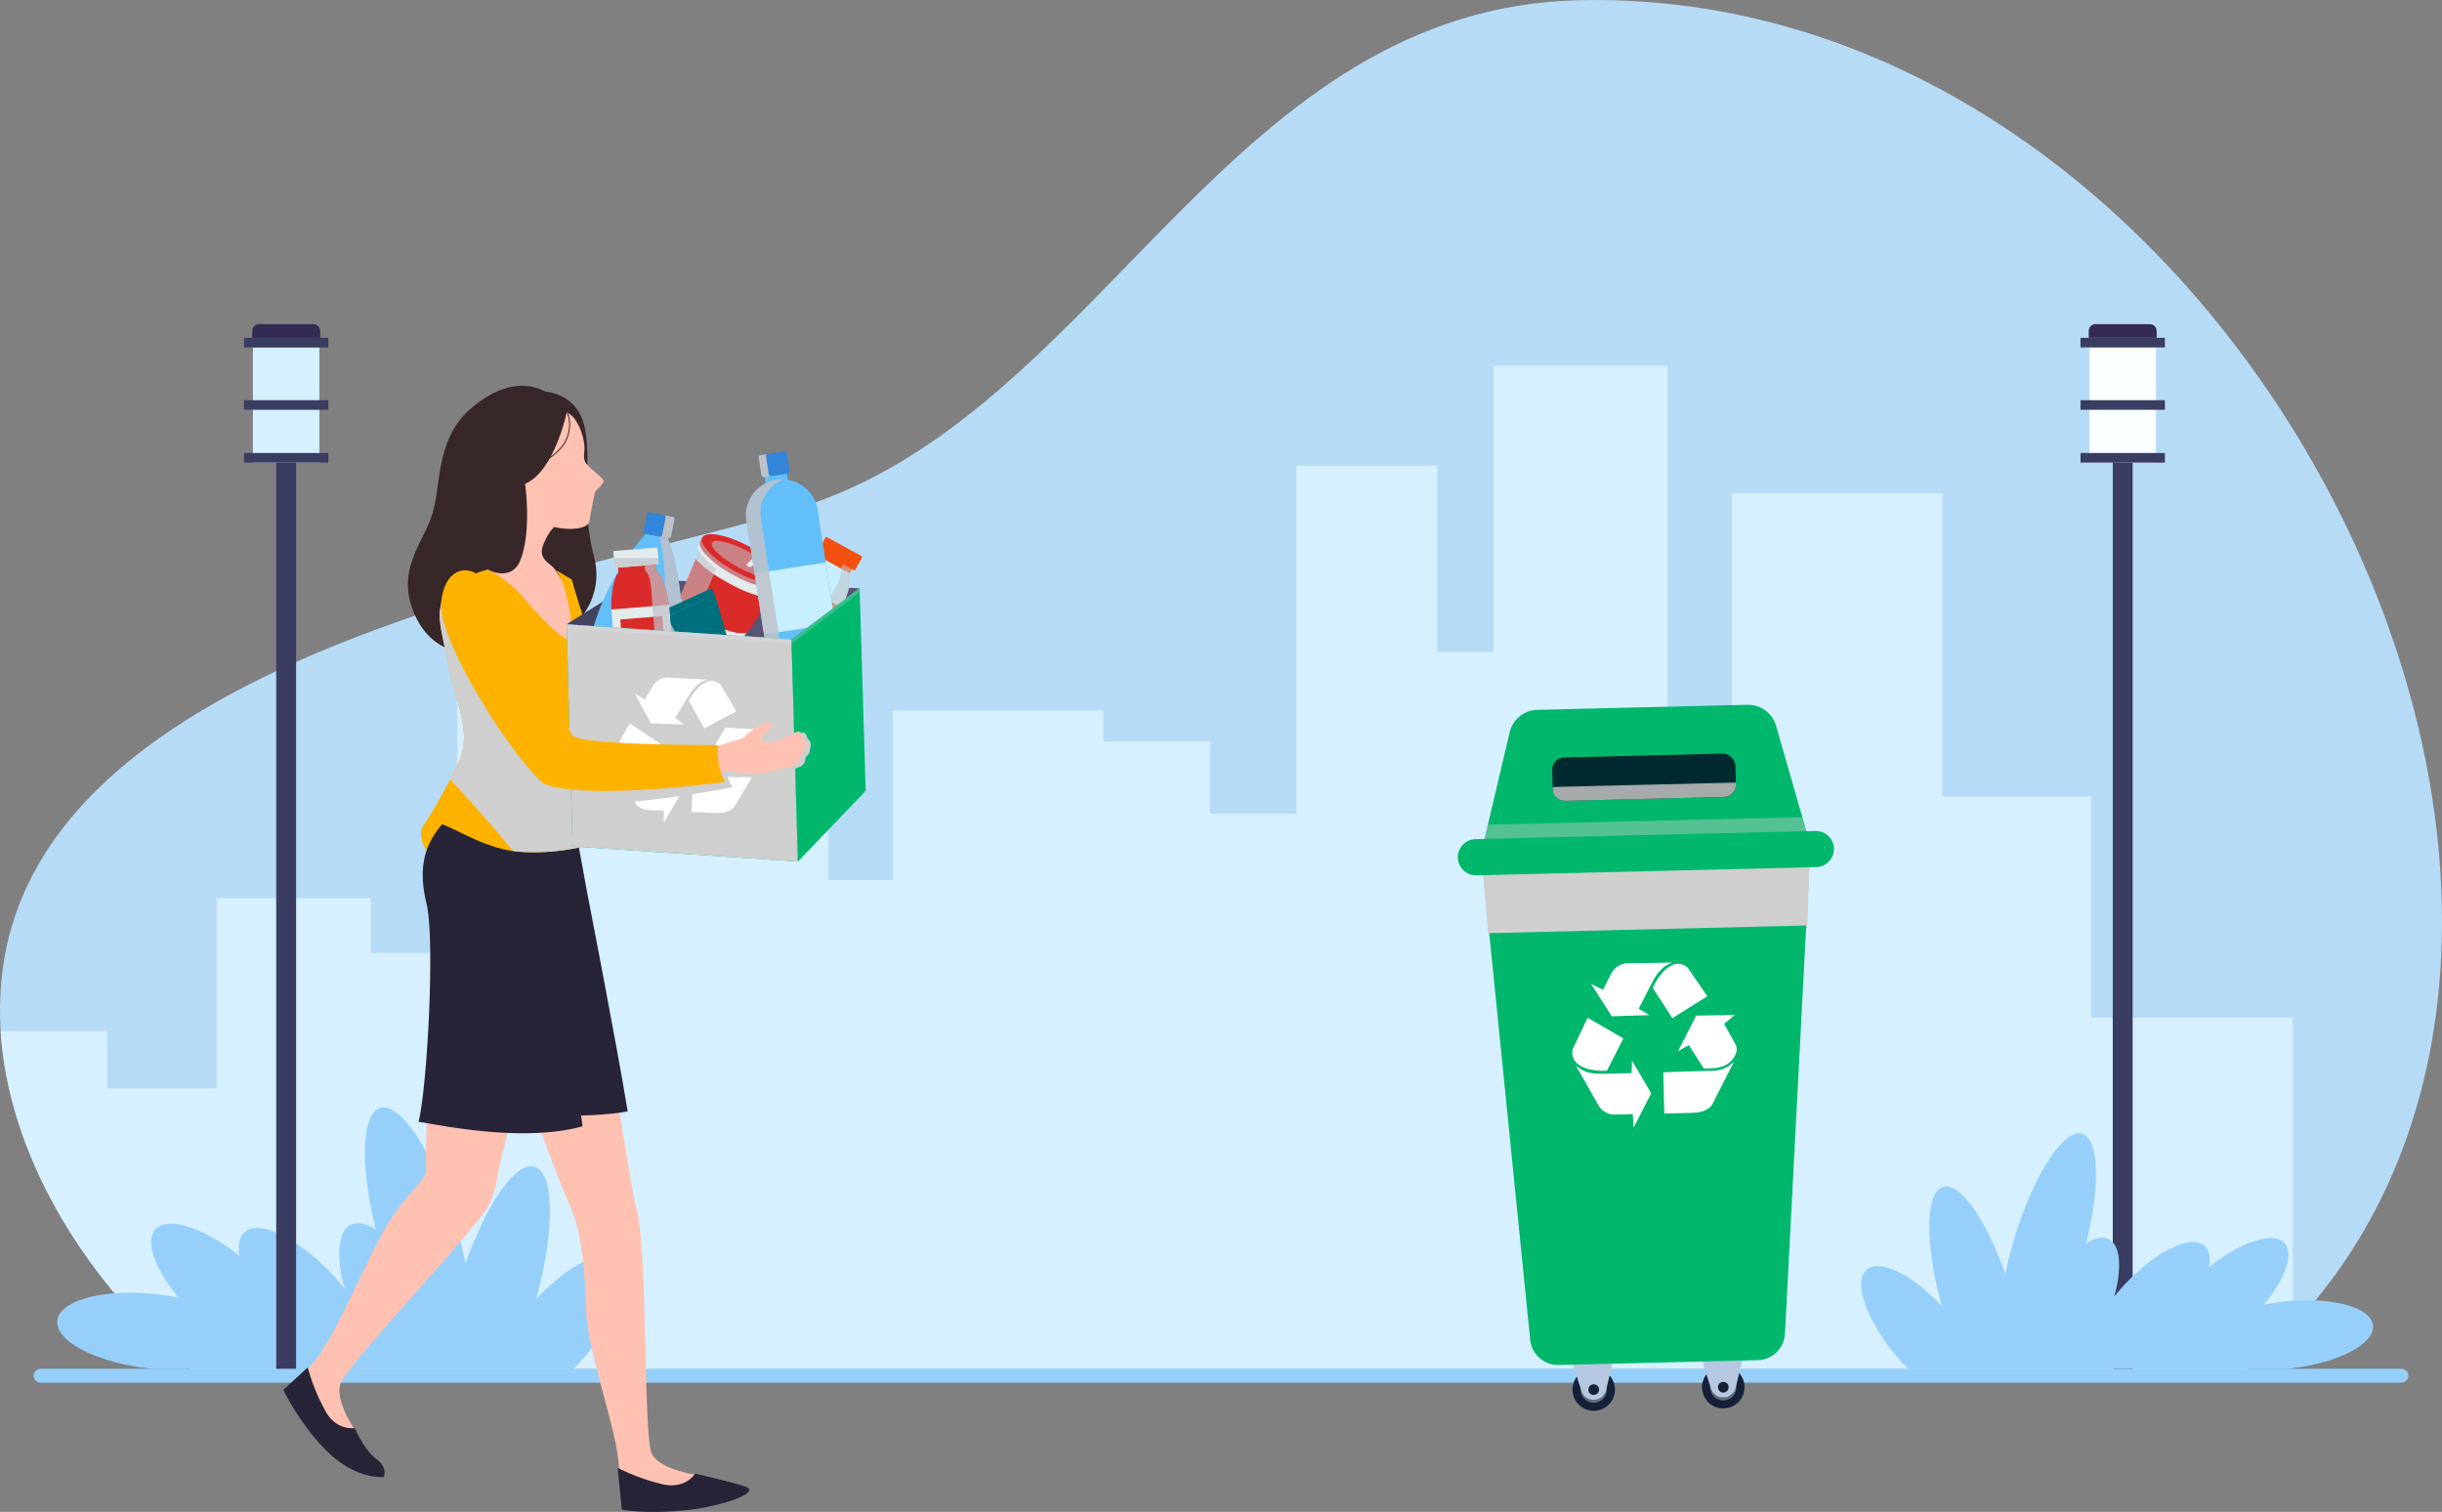 <svg xmlns="http://www.w3.org/2000/svg" xmlns:xlink="http://www.w3.org/1999/xlink" width="600" height="371.494" viewBox="0 0 600 371.494">
  <rect x="0" y="0" width="600" height="371.494" fill="#808080" stroke="none"/>
  <defs>
    <linearGradient id="linear-gradient" x1="5.82" y1="-1.054" x2="7.13" y2="-1.054" gradientUnits="objectBoundingBox">
      <stop offset="0" stop-color="#272438"/>
      <stop offset="1" stop-color="#304260"/>
    </linearGradient>
    <linearGradient id="linear-gradient-2" x1="10.256" y1="-27.121" x2="11.262" y2="-27.121" xlink:href="#linear-gradient"/>
    <linearGradient id="linear-gradient-3" x1="7.715" y1="0.5" x2="8.715" y2="0.5" xlink:href="#linear-gradient"/>
    <linearGradient id="linear-gradient-4" x1="6.391" y1="0.5" x2="7.391" y2="0.5" xlink:href="#linear-gradient"/>
    <linearGradient id="linear-gradient-5" x1="3.555" y1="0.052" x2="4.547" y2="0.052" gradientUnits="objectBoundingBox">
      <stop offset="0" stop-color="#dae1e9"/>
      <stop offset="1" stop-color="#dde5e9"/>
    </linearGradient>
    <linearGradient id="linear-gradient-6" x1="11.552" y1="0.541" x2="12.602" y2="0.541" gradientUnits="objectBoundingBox">
      <stop offset="0" stop-color="#beccd5"/>
      <stop offset="1" stop-color="#a3bbc3"/>
    </linearGradient>
    <linearGradient id="linear-gradient-7" x1="-34.721" y1="-0.59" x2="-33.721" y2="-0.59" gradientUnits="objectBoundingBox">
      <stop offset="0" stop-color="#343a44"/>
      <stop offset="0.301" stop-color="#232c3d"/>
      <stop offset="0.639" stop-color="#172339"/>
      <stop offset="1" stop-color="#142138"/>
    </linearGradient>
    <linearGradient id="linear-gradient-8" x1="-4.831" y1="1.66" x2="-3.831" y2="1.66" xlink:href="#linear-gradient-7"/>
    <linearGradient id="linear-gradient-9" x1="-8.992" y1="2.66" x2="-7.992" y2="2.66" xlink:href="#linear-gradient-7"/>
    <linearGradient id="linear-gradient-10" x1="-34.746" y1="-0.278" x2="-33.746" y2="-0.278" xlink:href="#linear-gradient-7"/>
    <linearGradient id="linear-gradient-11" x1="-4.878" y1="2.568" x2="-3.878" y2="2.568" xlink:href="#linear-gradient-7"/>
    <linearGradient id="linear-gradient-12" x1="-9.081" y1="4.349" x2="-8.081" y2="4.349" xlink:href="#linear-gradient-7"/>
  </defs>
  <g id="img-visual-02" transform="translate(-960 -798.506)">
    <g id="그룹_1091" data-name="그룹 1091" transform="translate(896.581 664.157)">
      <g id="그룹_1089" data-name="그룹 1089" transform="translate(63.419 134.35)">
        <path id="패스_2355" data-name="패스 2355" d="M615.624,470.736H110.2c-27.472-22.838-48.466-57.9-46.67-92.347,4.475-85.753,153.13-103.994,200-120.5,71.531-25.2,102.506-121.753,188.254-123.5,167.785-3.415,280.294,238.157,163.841,336.351" transform="translate(-63.419 -134.35)" fill="#b6dbf7" fill-rule="evenodd"/>
        <g id="그룹_1086" data-name="그룹 1086" transform="translate(0.167 89.873)">
          <path id="패스_2357" data-name="패스 2357" d="M577.168,350.456V296.122H540.624v-74.54H488.913V276.64h-15.86V190.245H430.306v70.3H416.517V214.809H381.853v85.547H360.665V282.568H334.459V275H282.748v41.6h-15.86v-65.28H224.14v53.118H210.35V269.877H175.687v64.638H154.5V321.073H116.578V367.8H89.688v-14.08H63.523c1.976,31.35,21.61,62.26,46.611,83.044H615.561a131.834,131.834,0,0,0,11.127-10.577V350.456Z" transform="translate(-63.523 -190.245)" fill="#d6f0ff"/>
        </g>
        <path id="패스_2358" data-name="패스 2358" d="M70.269,343.53H650.311a1.7,1.7,0,1,1,0,3.4H70.269a1.7,1.7,0,1,1,0-3.4" transform="translate(-60.291 -7.193)" fill="#96d0fa" fill-rule="evenodd"/>
        <g id="그룹_1087" data-name="그룹 1087" transform="translate(511.18 79.64)">
          <rect id="사각형_843" data-name="사각형 843" width="16.341" height="28.303" transform="translate(2.198 5.721)" fill="#faffff"/>
          <rect id="사각형_844" data-name="사각형 844" width="20.737" height="2.359" transform="translate(0 3.363)" fill="#3a3c61"/>
          <path id="패스_2359" data-name="패스 2359" d="M384.283,183.881h13.324a1.687,1.687,0,0,1,1.682,1.682v1.68H382.6v-1.68a1.686,1.686,0,0,1,1.682-1.682" transform="translate(-380.575 -183.881)" fill="#352a54" fill-rule="evenodd"/>
          <rect id="사각형_845" data-name="사각형 845" width="20.737" height="2.359" transform="translate(0 31.666)" fill="#3a3c61"/>
          <rect id="사각형_846" data-name="사각형 846" width="4.886" height="222.672" transform="translate(7.927 34.025)" fill="#3a3c61"/>
          <rect id="사각형_847" data-name="사각형 847" width="20.737" height="2.359" transform="translate(0 18.692)" fill="#3a3c61"/>
        </g>
        <path id="패스_2360" data-name="패스 2360" d="M199.022,367.81q1.1-1.121,2.185-2.344c8.636-9.774,12.821-20.71,9.35-24.425-3.314-3.547-12.408.764-20.74,9.667,4.094-14.8,4.591-28.316.844-31.818-4.235-3.955-12.308,6.348-18.174,23.088a112.254,112.254,0,0,0-3.748-13.694c-5.886-17.188-14.14-27.866-18.438-23.85-3.524,3.293-3.295,15.444.15,29.188-2.505-1.637-4.782-2.09-6.459-1.029-2.971,1.881-3.274,8.027-1.23,15.485-.843-1.042-1.74-2.081-2.688-3.1-8.864-9.567-18.791-14.246-22.173-10.448-1.087,1.219-1.365,3.164-.952,5.558-9.1-7.235-18.151-10.044-20.9-6.231-2.24,3.11.354,9.736,5.964,16.49a59.971,59.971,0,0,0-6.338-.949c-12.984-1.248-23.507,1.862-23.507,6.948s10.524,10.221,23.507,11.469H199.022Z" transform="translate(-58.1 -31.474)" fill="#96d0fa" fill-rule="evenodd"/>
        <path id="패스_2361" data-name="패스 2361" d="M359.33,365.4q-.991-1.011-1.968-2.111c-7.779-8.806-11.549-18.655-8.424-22,2.987-3.2,11.178.69,18.682,8.708-3.687-13.331-4.134-25.507-.759-28.662,3.816-3.565,11.086,5.718,16.371,20.8a100.652,100.652,0,0,1,3.377-12.336c5.3-15.482,12.738-25.1,16.609-21.484,3.176,2.967,2.967,13.911-.135,26.294,2.256-1.474,4.309-1.883,5.817-.928,2.677,1.693,2.949,7.231,1.109,13.95.759-.939,1.566-1.875,2.421-2.8,7.985-8.618,16.928-12.831,19.973-9.411.979,1.1,1.23,2.849.855,5.007,8.2-6.518,16.352-9.048,18.825-5.611,2.018,2.8-.317,8.769-5.369,14.854a53.675,53.675,0,0,1,5.708-.854c11.7-1.124,21.176,1.679,21.176,6.259s-9.48,9.207-21.176,10.331H359.33Z" transform="translate(109.474 -29.066)" fill="#96d0fa" fill-rule="evenodd"/>
        <g id="그룹_1088" data-name="그룹 1088" transform="translate(59.944 79.64)">
          <rect id="사각형_848" data-name="사각형 848" width="16.342" height="28.303" transform="translate(2.198 5.721)" fill="#d6f0ff"/>
          <rect id="사각형_849" data-name="사각형 849" width="20.737" height="2.359" transform="translate(0 3.363)" fill="#3a3c61"/>
          <path id="패스_2362" data-name="패스 2362" d="M103.642,183.881h13.325a1.687,1.687,0,0,1,1.682,1.682v1.68H101.96v-1.68a1.686,1.686,0,0,1,1.682-1.682" transform="translate(-99.936 -183.881)" fill="#352a54" fill-rule="evenodd"/>
          <rect id="사각형_850" data-name="사각형 850" width="20.737" height="2.359" transform="translate(0 31.666)" fill="#3a3c61"/>
          <rect id="사각형_851" data-name="사각형 851" width="4.886" height="222.672" transform="translate(7.925 34.025)" fill="#3a3c61"/>
          <rect id="사각형_852" data-name="사각형 852" width="20.737" height="2.359" transform="translate(0 18.692)" fill="#3a3c61"/>
        </g>
      </g>
    </g>
    <g id="그룹_1008" data-name="그룹 1008" transform="translate(43.612 -15.738)">
      <g id="img-visual" transform="translate(398.462 401.845)">
        <g id="그룹_915" data-name="그룹 915" transform="translate(587.521 507.195)">
          <g id="그룹_914" data-name="그룹 914">
            <g id="그룹_896" data-name="그룹 896" transform="translate(0 134.67)">
              <path id="패스_1925" data-name="패스 1925" d="M357.59,349.467c4.212-6.808,9.295-10.586,9.118-12.641-.333-3.843,1.48-53.228,1.052-58.17l29.749,8.214s-12.827,46.742-13.451,52.327a22.474,22.474,0,0,1-2.2,6.551c-3.6,6.189-34.694,39-36.2,43.407S349.6,401.1,349.6,401.1s-8.067-1.186-10.34-4.989-2.936-9.453-2.936-9.453C343.094,381.91,351.152,359.873,357.59,349.467Z" transform="translate(-331.601 -278.656)" fill="#fec1b2"/>
              <path id="패스_1926" data-name="패스 1926" d="M338.7,360.645a49.52,49.52,0,0,0,4.58,11.146c2.81,4.53,6.994,3.759,6.994,3.759s2.165,5.27,5.237,7.56,1.832,4.459,1.832,4.459-6.34.709-13.236-5.694-11.416-15.68-11.416-15.68Z" transform="translate(-332.689 -254.124)" fill="url(#linear-gradient)"/>
            </g>
            <g id="그룹_897" data-name="그룹 897" transform="translate(48.692 135.64)">
              <path id="패스_1927" data-name="패스 1927" d="M395.855,370.279c-.286-11.933-1.668-19.768-3.672-24.385-8.545-19.692-22.016-61.655-22.016-61.655l27.056-4.836s10,63.219,10.763,65.509c3.243,9.73,1.816,57.26,4.1,61.383s11.629,5.157,11.629,5.157-6.369,5.244-10.765,4.364-9.081-4.219-9.081-4.219C404.911,403.3,396.151,382.655,395.855,370.279Z" transform="translate(-370.167 -279.403)" fill="#fec1b2"/>
              <path id="패스_1928" data-name="패스 1928" d="M395.928,379.637a50.148,50.148,0,0,0,11.468,4.137c5.3.97,7.568-2.691,7.568-2.691s8.624,1.924,12.3,3.152c4.33,1.446-6.147,5.1-15.634,5.924s-14.684-.249-14.684-.249Z" transform="translate(-362.459 -249.411)" fill="url(#linear-gradient-2)"/>
            </g>
            <g id="그룹_898" data-name="그룹 898" transform="translate(33.83 99.472)">
              <path id="패스_1929" data-name="패스 1929" d="M359.8,259.477c-2.811,3.087-.352,10.382,10.561,11.024l12.554-18.936S367.211,251.343,359.8,259.477Z" transform="translate(-358.728 -251.564)" fill="#feb200"/>
            </g>
            <path id="패스_1930" data-name="패스 1930" d="M393.115,302.913c-.474.209,5.87,32.341,5.385,32.475-15.94,4.374-38.759-1.184-40.229-1.1,2.2-8.816,4.074-45.011,1.96-53.681-3.673-15.061,4.3-19.878,11.6-27.4s17.081-5.887,17.081-5.887l3.332,22.026a40.485,40.485,0,0,1,4.49,16.218c.088,3.1-.144,9.244-.568,15.982C395.15,302,394.136,302.463,393.115,302.913Z" transform="translate(-325.034 -153.41)" fill="url(#linear-gradient-3)"/>
            <path id="패스_1931" data-name="패스 1931" d="M388.945,176.081s8.909-.2,10.553,9.586-1.373,17.455,2.215,31.344-12.085,27.434-24.65,15.931-19.632-13.155-19.632-13.155l16.989-23.82Z" transform="translate(-325.286 -174.678)" fill="#382728"/>
            <path id="패스_1932" data-name="패스 1932" d="M387.988,211.736c-1.076-1.692-4.484-2.383-2.754-6.591l-9.395-2a34.842,34.842,0,0,1-4.411,8.592c-2.811,3.765,8.583,28.48,15.484,29.6s9.308-7.542,9.308-7.542l-4.9-17.012Z" transform="translate(-321.229 -166.581)" fill="#fec1b2"/>
            <path id="패스_1933" data-name="패스 1933" d="M388.39,204.416c-2.314,1.863-4.543,8.548-4.46,12.136l-14.775,3.04a163.737,163.737,0,0,0,4.753-16.708c1.471-7.187-.061-10.221-.061-10.221Z" transform="translate(-321.778 -169.717)" fill="#fec1b2"/>
            <path id="패스_1934" data-name="패스 1934" d="M392.9,182.109a13.915,13.915,0,0,1,2.352,6.651c.134,1.446-.511,2.891.39,4.18s3.965,3.444,4.284,4.2-1.812,2.339-2.029,2.875-1.034,4.889-1.4,7.095-5.345,2.322-8.623,1.521-8.108-3.574-9.971-4.664-4.572-7.089-4.572-7.089L370.9,185.087a9.689,9.689,0,0,1,9.311-6.5C387.575,178.542,390.966,179.638,392.9,182.109Z" transform="translate(-321.256 -173.93)" fill="#fec1b2"/>
            <path id="패스_1935" data-name="패스 1935" d="M395.377,181.151s-3.014,14.858-10.331,17.929c0,0,1.69,11.459-1.133,18.718-2.17,5.58-8.077,2.358-8.077,2.358a19.43,19.43,0,0,0-4.4,20.412s-8.723.759-13.247-8.82c-5.27-11.159,1.7-17.721,4.03-25.109s.761-18.687,9.726-26.23C386.9,167.823,395.377,181.151,395.377,181.151Z" transform="translate(-325.636 -175.001)" fill="#382728"/>
            <path id="패스_1936" data-name="패스 1936" d="M370.986,325.075c-3.686-6.947-8.961-41.283-8.555-48.1.665-11.187,6.878-17.7,15.637-20.43,6.921-2.159,17.342,2.016,17.342,2.016l3.086,16.925s7.04,36.021,9.925,53.556C407.723,329.445,383.368,332.809,370.986,325.075Z" transform="translate(-323.796 -150.787)" fill="url(#linear-gradient-4)"/>
            <path id="패스_1937" data-name="패스 1937" d="M374.85,209.757a27.209,27.209,0,0,1,8.832,6.9c4.1,4.84,9.821,10.833,11.377,10.2s-.968-14.964-3.649-17.1l4.126,2.437s3.256,11.668,5.322,15.454,5.22,9.026,4.9,13.976-3.627,11.889-3.312,16.148-.729,19.137-.729,19.137a52.355,52.355,0,0,1-19.144,2.174c-10.567-.808-19.557-9.126-23.026-7.1a146.295,146.295,0,0,0,8.359-15.235c3.155-7.024-1.1-14.91-2.682-23.426s-3.569-13.3-.573-17.561S374.85,209.757,374.85,209.757Z" transform="translate(-324.651 -164.602)" fill="#feb200"/>
            <path id="패스_1938" data-name="패스 1938" d="M400.9,276.642a52.356,52.356,0,0,1-19.144,2.174c-.485-.038-.961-.107-1.438-.173q-7.5-9.011-15.462-17.59c.791-1.516,1.559-3.069,2.233-4.568,3.155-7.024-1.1-14.91-2.682-23.426s-3.569-13.3-.573-17.561c1.633-2.32,4.51-3.891,6.794-4.845,2.787,8.255,6.063,16.313,11.033,23.4,5.7,8.13,12.119,15.279,20.122,20.856a11.554,11.554,0,0,0-.155,2.6C401.948,261.763,400.9,276.642,400.9,276.642Z" transform="translate(-323.833 -164.334)" fill="#cfcfcf" style="mix-blend-mode: multiply;isolation: isolate"/>
            <path id="패스_1939" data-name="패스 1939" d="M387.469,178.72c2.113,2.591,1.984,6.556.213,9.391a13.134,13.134,0,0,1-8.143,5.413" transform="translate(-318.671 -173.889)" fill="none" stroke="#382728" stroke-miterlimit="10" stroke-width="0.238"/>
            <g id="그룹_912" data-name="그룹 912" transform="translate(69.63 16.063)">
              <path id="패스_1940" data-name="패스 1940" d="M441.517,226.382l-55.234-3.7,17.778-11.107,54.212,2.239Z" transform="translate(-386.283 -180.122)" fill="#575472"/>
              <path id="패스_1941" data-name="패스 1941" d="M404.473,223.971l-18.19-1.293,17.778-11.107Z" transform="translate(-386.283 -180.122)" fill="#45425d"/>
              <g id="그룹_910" data-name="그룹 910" transform="translate(0.844 0)">
                <g id="그룹_901" data-name="그룹 901" transform="translate(21.492 18.748)">
                  <g id="그룹_900" data-name="그룹 900" transform="translate(0 1.658)">
                    <g id="그룹_899" data-name="그룹 899" transform="translate(0 2.876)">
                      <path id="패스_1942" data-name="패스 1942" d="M409.62,236.6c-.724-.385-1.406-.794-2.036-1.212-2.741-1.816-4.469-3.812-4.047-4.9l.776-1.792,3.783-7.865.69-1.6.44-1.017,4.02-9.293.021-.048.77-1.781.382-.885.084-.195.316-.73.025.012,1.385.741a7.516,7.516,0,0,1,1.087-.009c.183.013.37.03.561.053a18.491,18.491,0,0,1,5.333,1.608c.473.216.952.452,1.433.708s.917.508,1.347.77c.374.227.733.464,1.077.7a17.035,17.035,0,0,1,3.27,2.852c.129.149.248.3.359.443a6.98,6.98,0,0,1,.6.906l1.386.737.026.014-.369.576-.175.275-.521.808-1.077,1.676-1.962,3.053-3.314,5.41-.552.9-4.745,7.745-1.1,1.7-.816,1.273C417.265,239.414,413.49,238.658,409.62,236.6Z" transform="translate(-403.474 -205.285)" fill="#e3ebec"/>
                      <path id="패스_1943" data-name="패스 1943" d="M423.995,225.871c-1.569.527-5.25-.452-9.037-2.471a29.82,29.82,0,0,1-2.666-1.6c-2.285-1.541-3.918-3.149-4.361-4.33a1.748,1.748,0,0,1-.121-.56,1.042,1.042,0,0,1,.061-.386l3.727-8.746c.022.026.043.052.066.077.09.107.183.213.286.322a28.48,28.48,0,0,0,5.889,4.463c.7.42,1.429.834,2.19,1.241a33.029,33.029,0,0,0,9.241,3.526c.146.023.288.043.424.058l.1.012-5.184,7.971a1.06,1.06,0,0,1-.281.261A1.344,1.344,0,0,1,423.995,225.871Z" transform="translate(-402.177 -204.539)" fill="#db2a2a"/>
                    </g>
                    <path id="패스_1944" data-name="패스 1944" d="M421.1,203.963c-3.382-1.125-6.023-1.229-6.646-.062l-.457.86-.431.807a1.883,1.883,0,0,0,.221,1.76l-.009.018-.816,1.918c-.023-.025-.044-.051-.066-.077l-3.727,8.746a1.041,1.041,0,0,0-.061.386l-.335.789a1.186,1.186,0,0,0,.016.789l-.69,1.6-3.783,7.865-.776,1.792c-.422,1.086,1.306,3.082,4.047,4.9C408.862,232.815,418.9,209.317,421.1,203.963Z" transform="translate(-403.474 -203.071)" fill="#bec2c8" opacity="0.57" style="mix-blend-mode: multiply;isolation: isolate"/>
                    <path id="패스_1945" data-name="패스 1945" d="M429.846,216.92a4.519,4.519,0,0,1-.494.029,19.775,19.775,0,0,1-7.525-2.057l-.039-.018c-.686-.311-1.385-.655-2.087-1.029s-1.373-.759-2.01-1.152a.187.187,0,0,1-.039-.026,19.76,19.76,0,0,1-5.908-5.1,4.47,4.47,0,0,1-.252-.429,1.883,1.883,0,0,1-.221-1.76l.431-.807.457-.86,1.592.847c.106.005.218.012.331.021.257.021.53.052.816.1.438.07.9.165,1.393.288a28.134,28.134,0,0,1,5.112,1.886q.791.374,1.6.8c.6.317,1.176.646,1.727.981.386.231.76.466,1.117.705a26.061,26.061,0,0,1,3.141,2.394q.555.5,1,.984.294.318.533.62c.074.091.142.181.208.269l1.59.845-.016.029-.443.834-.006.012-.425.8A1.889,1.889,0,0,1,429.846,216.92Z" transform="translate(-401.182 -202.88)" fill="#e3ebec"/>
                    <path id="패스_1946" data-name="패스 1946" d="M430.279,216.1c-.16.02-.326.031-.505.038a7.531,7.531,0,0,1-.772-.022,25.185,25.185,0,0,1-8.968-3.082c-.681-.364-1.336-.738-1.957-1.121a22.083,22.083,0,0,1-5.6-4.607,7.012,7.012,0,0,1-.447-.628,4.983,4.983,0,0,1-.253-.447,1.814,1.814,0,0,1-.17-1.664l.457-.86,1.592.847c.107.005.218.012.331.021.257.021.53.052.816.1.438.07.9.165,1.393.288a28.134,28.134,0,0,1,5.112,1.886q.791.374,1.6.8c.6.317,1.176.646,1.727.981.386.231.76.466,1.117.705a26.059,26.059,0,0,1,3.141,2.394q.555.5,1,.984.294.318.533.62c.074.091.142.181.208.269l1.59.845-.016.029-.443.834-.006.012A1.831,1.831,0,0,1,430.279,216.1Z" transform="translate(-401.082 -202.88)" fill="#db2a2a"/>
                    <path id="패스_1947" data-name="패스 1947" d="M430.279,216.1c-.16.02-.326.031-.505.038a7.531,7.531,0,0,1-.772-.022,25.185,25.185,0,0,1-8.968-3.082c-.681-.364-1.336-.738-1.957-1.121a22.083,22.083,0,0,1-5.6-4.607,7.012,7.012,0,0,1-.447-.628,4.983,4.983,0,0,1-.253-.447,1.814,1.814,0,0,1-.17-1.664l.457-.86,1.592.847c.107.005.218.012.331.021.257.021.53.052.816.1.438.07.9.165,1.393.288a28.134,28.134,0,0,1,5.112,1.886q.791.374,1.6.8c.6.317,1.176.646,1.727.981.386.231.76.466,1.117.705a26.059,26.059,0,0,1,3.141,2.394q.555.5,1,.984.294.318.533.62c.074.091.142.181.208.269l1.59.845-.016.029-.443.834-.006.012A1.831,1.831,0,0,1,430.279,216.1Z" transform="translate(-401.082 -202.88)" fill="#bec2c8" opacity="0.57" style="mix-blend-mode: multiply;isolation: isolate"/>
                    <path id="패스_1948" data-name="패스 1948" d="M430.222,215.465a.154.154,0,0,1-.035,0c-.062,0-.126,0-.192.005a10.05,10.05,0,0,1-1.914-.2,28.448,28.448,0,0,1-7.693-2.906c-.643-.343-1.264-.7-1.854-1.059a19.5,19.5,0,0,1-6.187-5.35.06.06,0,0,1-.017-.027,2.108,2.108,0,0,1-.374-2.031c.806-1.508,4.985-.9,9.778,1.308.642.295,1.294.617,1.951.968.779.414,1.525.846,2.225,1.286q.591.37,1.138.748c3.627,2.485,5.776,5.093,5.067,6.43v0a.111.111,0,0,1-.017.026A2.132,2.132,0,0,1,430.222,215.465Z" transform="translate(-400.977 -203.071)" fill="#db2a2a"/>
                    <path id="패스_1949" data-name="패스 1949" d="M429.158,212.991c-.589,1.106-4.508.168-8.754-2.094s-7.209-4.993-6.619-6.1,4.508-.169,8.754,2.093S429.748,211.884,429.158,212.991Z" transform="translate(-400.412 -202.693)" fill="#bec2c8" opacity="0.57" style="mix-blend-mode: multiply;isolation: isolate"/>
                  </g>
                  <path id="패스_1950" data-name="패스 1950" d="M421.458,211.435s-.13.242-.7-.064-.444-.547-.444-.547l9.162-8.97,1.065,1.077Z" transform="translate(-398.44 -201.777)" fill="#e3ebec"/>
                  <path id="패스_1951" data-name="패스 1951" d="M428.456,202.923c-.138.138-.487.008-.781-.288s-.422-.647-.285-.785.489-.007.782.29S428.594,202.786,428.456,202.923Z" transform="translate(-396.335 -201.795)" fill="#e3ebec"/>
                  <path id="패스_1952" data-name="패스 1952" d="M428.456,202.923c-.138.138-.487.008-.781-.288s-.422-.647-.285-.785.489-.007.782.29S428.594,202.786,428.456,202.923Z" transform="translate(-396.335 -201.795)" fill="#bec2c8" opacity="0.85" style="mix-blend-mode: multiply;isolation: isolate"/>
                </g>
                <g id="그룹_902" data-name="그룹 902" transform="translate(48.353 21.001)">
                  <path id="패스_1953" data-name="패스 1953" d="M444.484,211.632l.531-.973-7.555-4.134-.531.973h0c-1.834.275-5.069,4.454-5.84,5.863l-6.808,12.444a1.574,1.574,0,0,0,.87,2.011l8.572,4.69a1.574,1.574,0,0,0,2.163-.351l6.808-12.445c.772-1.408,2.545-6.387,1.789-8.079Z" transform="translate(-424.149 -202.633)" fill="#c8efff"/>
                  <rect id="사각형_653" data-name="사각형 653" width="8.612" height="1.367" transform="translate(13.436 3.666) rotate(28.683)" fill="#f3510f"/>
                  <rect id="사각형_654" data-name="사각형 654" width="10.233" height="3.916" rx="0.273" transform="translate(14.518 0) rotate(28.683)" fill="#f3510f"/>
                  <rect id="사각형_655" data-name="사각형 655" width="13.38" height="12.037" transform="translate(6.706 11.035) rotate(28.683)" fill="#f3510f"/>
                  <rect id="사각형_656" data-name="사각형 656" width="9.717" height="8.005" transform="translate(7.179 14.111) rotate(28.683)" fill="#f3510f"/>
                  <path id="패스_1954" data-name="패스 1954" d="M443.034,210.952l.531-.973-2.159-1.182-.533.973c.757,1.693-2.137,6.058-2.908,7.467l-6.808,12.445a1.574,1.574,0,0,1-2.163.351l3.279,1.794a1.574,1.574,0,0,0,2.163-.351l6.808-12.445C442.017,217.623,443.79,212.644,443.034,210.952Z" transform="translate(-422.699 -201.953)" fill="#bec2c8" opacity="0.57" style="mix-blend-mode: multiply;isolation: isolate"/>
                </g>
                <g id="그룹_903" data-name="그룹 903" transform="translate(0 14.925)">
                  <path id="패스_1955" data-name="패스 1955" d="M410.965,204.092h0l-2.327-.461-2.153-.429-.969-.192h0a61.285,61.285,0,0,0-14.343,28.819L387,252.819a3.613,3.613,0,0,0,2.84,4.25l14.94,2.969a3.617,3.617,0,0,0,4.251-2.841l4.17-20.99A61.3,61.3,0,0,0,410.965,204.092Z" transform="translate(-386.932 -197.609)" fill="#62bff9"/>
                  <rect id="사각형_657" data-name="사각형 657" width="18.974" height="22.461" transform="translate(0.486 53.113) rotate(-78.763)" fill="#abccda"/>
                  <path id="패스_1956" data-name="패스 1956" d="M407.8,203.938h0l-2.081-.413c2.354,9.716,1.2,19.692-.777,29.668l-4.473,22.51c-.417,2.1-.985,3.757-2.943,3.368l4.091.813a3.617,3.617,0,0,0,4.251-2.841l4.171-20.99A61.3,61.3,0,0,0,407.8,203.938Z" transform="translate(-383.763 -197.454)" fill="#bec2c8" opacity="0.85" style="mix-blend-mode: multiply;isolation: isolate"/>
                  <rect id="사각형_658" data-name="사각형 658" width="6.855" height="5.361" rx="0.393" transform="matrix(0.981, 0.195, -0.195, 0.981, 19.027, 0)" fill="#3385da"/>
                  <path id="패스_1957" data-name="패스 1957" d="M407.107,199.9l-2.167-.43a.511.511,0,0,1,.4.6l-.846,4.256a.511.511,0,0,1-.6.4l2.166.43a.511.511,0,0,0,.6-.4l.846-4.256A.51.51,0,0,0,407.107,199.9Z" transform="translate(-381.856 -198.667)" fill="#bec2c8" style="mix-blend-mode: multiply;isolation: isolate"/>
                </g>
                <g id="그룹_905" data-name="그룹 905" transform="translate(43.218)">
                  <g id="그룹_904" data-name="그룹 904">
                    <rect id="사각형_659" data-name="사각형 659" width="5.501" height="4.435" transform="translate(10.471 8.245) rotate(171.199)" fill="#62bff9"/>
                    <path id="패스_1958" data-name="패스 1958" d="M424,194.059l-.446-2.88,5.436-.842.4,2.585Z" transform="translate(-419.193 -186.475)" fill="#62bff9" style="mix-blend-mode: multiply;isolation: isolate"/>
                    <rect id="사각형_660" data-name="사각형 660" width="6.992" height="5.468" rx="0.401" transform="translate(10.786 5.404) rotate(171.2)" fill="#3385da"/>
                    <path id="패스_1959" data-name="패스 1959" d="M422.6,188.785a.52.52,0,0,1,.434-.594l1.794-.278a.521.521,0,0,0-.435.594l.677,4.376a.521.521,0,0,0,.6.434l-1.794.278a.52.52,0,0,1-.594-.435Z" transform="translate(-419.48 -187.201)" fill="#bec2c8" style="mix-blend-mode: multiply;isolation: isolate"/>
                    <path id="패스_1960" data-name="패스 1960" d="M420.3,202.9l6.06,39.14a1.519,1.519,0,0,0,1.733,1.267l14.5-2.245a1.519,1.519,0,0,0,1.269-1.732L437.8,200.2a8.854,8.854,0,1,0-17.5,2.709Z" transform="translate(-420.197 -185.77)" fill="#62bff9"/>
                    <rect id="사각형_661" data-name="사각형 661" width="17.621" height="15.451" transform="matrix(-0.988, 0.153, -0.153, -0.988, 21.925, 42.616)" fill="#c8efff"/>
                    <rect id="사각형_662" data-name="사각형 662" width="17.621" height="1.178" transform="translate(22.064 43.51) rotate(171.199)" fill="#62bff9" style="mix-blend-mode: multiply;isolation: isolate"/>
                  </g>
                  <path id="패스_1961" data-name="패스 1961" d="M427.7,192.8a8.949,8.949,0,0,1,1.8-.095,8.857,8.857,0,0,0-5.652,9.651l6.06,39.14a1.518,1.518,0,0,0,1.733,1.267l10.958-1.7h0l-14.5,2.245a1.519,1.519,0,0,1-1.733-1.267L420.3,202.9A8.853,8.853,0,0,1,427.7,192.8Z" transform="translate(-420.197 -185.77)" fill="#bec2c8" opacity="0.85" style="mix-blend-mode: multiply;isolation: isolate"/>
                </g>
                <g id="그룹_908" data-name="그룹 908" transform="translate(20.068 33.694)">
                  <g id="그룹_907" data-name="그룹 907" transform="translate(0.001)">
                    <g id="그룹_906" data-name="그룹 906">
                      <path id="패스_1962" data-name="패스 1962" d="M402.874,221.272l5.84,8.973,5.2,9.111,4.162,7.311,8.877-4.054-2.8-7.933-3.481-9.9-2.957-10.289Z" transform="translate(-402.23 -212.941)" fill="#006f7d"/>
                      <path id="패스_1963" data-name="패스 1963" d="M407.142,218.74l9.3-4.245,2.957,10.29,3.481,9.9,2.8,7.933-6.394,2.92Z" transform="translate(-400.953 -212.941)" fill="#006f7d"/>
                      <rect id="사각형_663" data-name="사각형 663" width="9.768" height="5.523" transform="translate(15.777 33.597) rotate(-24.545)" fill="#abccda"/>
                      <path id="패스_1964" data-name="패스 1964" d="M425,239.528l.755,1.654a.382.382,0,0,1-.19.508l-8.186,3.739a.384.384,0,0,1-.509-.19l-.755-1.654Z" transform="translate(-398.268 -205.45)" fill="#006f7d"/>
                      <path id="패스_1965" data-name="패스 1965" d="M407.369,227.876l.93,1.64,2.645,4.634,1.625,2.837,10.24-4.676-1.08-3.086-1.771-5.033-.63-1.776Z" transform="translate(-400.885 -210.571)" fill="#abccda"/>
                      <path id="패스_1966" data-name="패스 1966" d="M403.022,221.63l14.841-6.778-.811-1.554L402.378,220Z" transform="translate(-402.378 -213.299)" fill="#006f7d"/>
                    </g>
                  </g>
                  <path id="패스_1967" data-name="패스 1967" d="M405.145,217.484q.419.772.847,1.537,1.208,2.155,2.488,4.269,1.51,2.494,3.082,4.95.52.82,1.047,1.636.23.361.461.72l.429.664q.663,1.027,1.329,2.053,1.2,1.851,2.4,3.7h0l.083.13-.007-.013q1.331,2.056,2.64,4.125l.32.507q.711,1.132,1.415,2.27h0l.026.044.051.082h0q.585.951,1.162,1.907.737,1.228,1.479,2.456.514.852,1.033,1.7l-3.937,1.8a.384.384,0,0,1-.509-.19l-.755-1.654h0l-2.05-4.488-4.117-7.231-1.624-2.837-2.645-4.634-.93-1.64-5.839-8.974-.644-1.629Z" transform="translate(-402.378 -212.046)" fill="#bec2c8" opacity="0.85" style="mix-blend-mode: multiply;isolation: isolate"/>
                </g>
                <g id="그룹_909" data-name="그룹 909" transform="translate(10.121 23.656)">
                  <path id="패스_1968" data-name="패스 1968" d="M405.638,210.058l-.1-1.174-9.126.742.1,1.176h0c-1.468,1.316-1.9,6.917-1.762,8.619l1.223,15.032a1.671,1.671,0,0,0,1.948,1.277l10.355-.842a1.673,1.673,0,0,0,1.716-1.576l-1.223-15.031c-.139-1.7-1.471-7.161-3.131-8.223Z" transform="translate(-394.721 -204.582)" fill="#db2a2a"/>
                  <rect id="사각형_664" data-name="사각형 664" width="9.156" height="1.453" transform="translate(1.673 4.771) rotate(-4.65)" fill="#db2a2a"/>
                  <path id="사각형_665" data-name="사각형 665" d="M.291,0h10.3a.29.29,0,0,1,.29.29V3.873a.29.29,0,0,1-.29.29H.29A.29.29,0,0,1,0,3.873V.291A.291.291,0,0,1,.291,0Z" transform="translate(0.492 0.882) rotate(-4.65)" fill="#e3ebec"/>
                  <path id="패스_1969" data-name="패스 1969" d="M406.125,207.583l.095,1.165a.378.378,0,0,1-.346.408l-10.092.82a.377.377,0,0,1-.407-.344l-.166-2.042C398.839,207.584,402.469,207.551,406.125,207.583Z" transform="translate(-394.577 -204.976)" fill="#bec2c8" opacity="0.71" style="mix-blend-mode: multiply;isolation: isolate"/>
                  <rect id="사각형_666" data-name="사각형 666" width="14.225" height="12.798" transform="translate(0 15.247) rotate(-4.65)" fill="#e3ebec"/>
                  <rect id="사각형_667" data-name="사각형 667" width="10.331" height="8.511" transform="translate(2.218 17.704) rotate(-4.65)" fill="#db2a2a"/>
                  <path id="패스_1970" data-name="패스 1970" d="M403.748,210.058l-.1-1.174-2.609.212.1,1.176c1.66,1.061,1.64,6.63,1.779,8.331l1.223,15.032a1.673,1.673,0,0,1-1.716,1.576l3.961-.322a1.673,1.673,0,0,0,1.716-1.576l-1.223-15.031C406.74,216.578,405.408,211.12,403.748,210.058Z" transform="translate(-392.831 -204.582)" fill="#bec2c8" opacity="0.71" style="mix-blend-mode: multiply;isolation: isolate"/>
                </g>
              </g>
              <path id="패스_1971" data-name="패스 1971" d="M443.1,278.4l-55.358-3.7-1.456-54.582,55.234,3.7Z" transform="translate(-386.283 -177.564)" fill="#00b76c"/>
              <path id="패스_1972" data-name="패스 1972" d="M443.1,278.4l-55.358-3.7-1.456-54.582,55.234,3.7Z" transform="translate(-386.283 -177.564)" fill="#cfcfcf" style="mix-blend-mode: multiply;isolation: isolate"/>
              <g id="그룹_911" data-name="그룹 911" transform="translate(11.649 55.629)">
                <path id="패스_1973" data-name="패스 1973" d="M406.944,230.182c-.231.039-.469.057-.7.118a4.23,4.23,0,0,0-2.659,2c-.628,1.076-1.277,2.14-1.918,3.209a.5.5,0,0,1-.044.053l-2.456-1.415c.026.058.038.095.056.127q1.937,3.523,3.872,7.044a.2.2,0,0,0,.195.119q3.021.1,6.04.207c.631.022,1.262.053,1.893.079l.014-.043-2.149-1.517.556-.929c.964-1.606,1.92-3.214,2.893-4.814a10.132,10.132,0,0,1,1.935-2.376,6.15,6.15,0,0,1,2.35-1.31.543.543,0,0,0,.065-.022c.008,0,.012-.01.048-.048-.709-.03-1.389-.056-2.07-.088q-3.276-.156-6.552-.32c-.069,0-.136-.018-.205-.027Z" transform="translate(-394.075 -230.182)" fill="#fff"/>
                <path id="패스_1974" data-name="패스 1974" d="M425.615,247.3a3.027,3.027,0,0,0-.112-.568c-.17-.435-.362-.861-.56-1.285-.539-1.159-1.085-2.315-1.628-3.471l-.062-.14,2.443-1.75-.194-.008-7.7-.392c-.156-.008-.342-.064-.462,0s-.178.248-.259.383l-4.138,6.95-.059.1,2.41-1.173c.029.044.056.084.079.127q1.392,2.5,2.779,5.01a.248.248,0,0,0,.244.155c.589.008,1.178.045,1.767.035a6.976,6.976,0,0,0,2.618-.422,4.7,4.7,0,0,0,2.663-2.6,4.853,4.853,0,0,0,.159-.586Z" transform="translate(-389.973 -227.348)" fill="#fff"/>
                <path id="패스_1975" data-name="패스 1975" d="M395.249,246.431c.029.2.044.394.085.587a3.2,3.2,0,0,0,1.212,1.861A6.938,6.938,0,0,0,399.1,250.1a12.705,12.705,0,0,0,3.273.42.212.212,0,0,0,.214-.11q1.939-3.268,3.887-6.532c.014-.022.023-.048.042-.084l-7.415-4.967-.174.309q-1.705,3.034-3.413,6.066a1.963,1.963,0,0,0-.207.67c-.009.049-.025.1-.038.144C395.262,246.152,395.255,246.291,395.249,246.431Z" transform="translate(-395.249 -227.596)" fill="#fff"/>
                <path id="패스_1976" data-name="패스 1976" d="M407.914,246.442c-.069.72-.134,1.408-.2,2.1-.016.166-.036.333-.048.5-.007.071-.038.1-.106.092-.042,0-.083,0-.125-.005q-2.929-.123-5.858-.248a13.293,13.293,0,0,1-2.522-.31,6.455,6.455,0,0,1-3.223-1.763.16.16,0,0,0-.081-.051q.281.585.563,1.172,1.847,3.839,3.7,7.676a4.01,4.01,0,0,0,2.905,2.2,4.685,4.685,0,0,0,.8.069q1.727.078,3.451.144c.126.005.168.042.165.169-.013.7-.02,1.4-.027,2.1,0,.2,0,.407.006.644.151-.247.286-.47.421-.694q1.912-3.171,3.822-6.347a.193.193,0,0,0,.014-.157q-1.8-3.613-3.611-7.224C407.952,246.5,407.942,246.486,407.914,246.442Z" transform="translate(-395.098 -225.317)" fill="#fff"/>
                <path id="패스_1977" data-name="패스 1977" d="M425.726,247.76c-.352.255-.7.535-1.073.773a5.865,5.865,0,0,1-2.355.822,9.657,9.657,0,0,1-1.818.03c-1.1-.055-2.19-.086-3.284-.126l-3.939-.139-2.853-.1-.12-.005c-.125,2.975-.251,5.941-.377,8.923.064.005.126.014.188.017,1.656.07,3.312.143,4.968.209.565.022,1.132.049,1.7.03a5.575,5.575,0,0,0,2.779-.721,2.738,2.738,0,0,0,.958-.947q2.584-4.35,5.184-8.69C425.7,247.807,425.717,247.776,425.726,247.76Z" transform="translate(-390.863 -224.922)" fill="#fff"/>
                <path id="패스_1978" data-name="패스 1978" d="M413.179,242.5l7.863-4.22c-.187-.318-.369-.63-.552-.939q-1.594-2.7-3.19-5.4a1.981,1.981,0,0,0-.643-.6,2.933,2.933,0,0,0-2.952-.212,6.589,6.589,0,0,0-2.05,1.437,12.6,12.6,0,0,0-2.224,3.009.2.2,0,0,0,0,.217q1.853,3.321,3.7,6.644C413.148,242.456,413.16,242.475,413.179,242.5Z" transform="translate(-391.015 -229.988)" fill="#fff"/>
              </g>
              <path id="패스_1979" data-name="패스 1979" d="M430.376,280.446l16.657-17.362-1.481-49.79L428.8,225.866Z" transform="translate(-373.562 -179.607)" fill="#00b76c"/>
              <path id="패스_1980" data-name="패스 1980" d="M441.579,224.814l-55.234-3.7-.062-.99,55.234,3.7Z" transform="translate(-386.283 -177.564)" opacity="0.29" fill="url(#linear-gradient-5)"/>
              <path id="패스_1981" data-name="패스 1981" d="M445.51,213.262,428.8,225.876l.064,1.073,16.916-12.824Z" transform="translate(-373.562 -179.616)" opacity="0.29" fill="url(#linear-gradient-6)" style="mix-blend-mode: multiply;isolation: isolate"/>
            </g>
            <path id="패스_1982" data-name="패스 1982" d="M388.11,244.742c.3.4.478.628.478.628,3.5,2.085,35.661.116,35.661.116,0,.034,0,.066,0,.1a16.464,16.464,0,0,0,3.264-1.193c.726-.377,2.4-.512,3.116-1.338a16.858,16.858,0,0,1,3.49-2.9c1.017-.5,2.366-1.272,2.918-.781s.234,1.032-.435,1.507a9.174,9.174,0,0,0-1.906,2.893c-.066.353,2.215.283,4.013-.257s3.883-2.144,4.91-2.465,1.206,1.237,1.206,1.237.919.817.873,1.517a8.309,8.309,0,0,1-.352,2.14c-.225.622-.931.878-.977,1.577a2.089,2.089,0,0,1-1.3,1.879c-.935.4-7.37,2.4-8.576,2.641-.9.182-5.527-.275-9.254-.291a14.776,14.776,0,0,0,1.282,2.671c-10.036,1.909-26.539,4.482-37.434,4.056C388.734,253.9,388.382,249.324,388.11,244.742Z" transform="translate(-316.106 -155.788)" fill="#cfcfcf" style="mix-blend-mode: multiply;isolation: isolate"/>
            <g id="그룹_913" data-name="그룹 913" transform="translate(38.752 45.348)">
              <path id="패스_1983" data-name="패스 1983" d="M412.731,244.46c1.523.37,4.63-.408,6.241-1.125.747-.333,2.427-.37,3.188-1.154a16.81,16.81,0,0,1,3.653-2.7c1.044-.435,2.436-1.132,2.957-.609s.174,1.043-.521,1.478a9.174,9.174,0,0,0-2.071,2.779c-.087.347,2.194.412,4.021-.023s4-1.914,5.045-2.175,1.132,1.3,1.132,1.3.869.87.782,1.566a8.336,8.336,0,0,1-.474,2.116c-.261.609-.982.822-1.069,1.517a2.086,2.086,0,0,1-1.406,1.8c-.956.348-7.5,1.963-8.715,2.137s-9.059-1.191-12.539-.843c0,0-.531-.049-.618-2.137A15.058,15.058,0,0,1,412.731,244.46Z" transform="translate(-347.612 -201.293)" fill="#fec1b2"/>
              <path id="패스_1984" data-name="패스 1984" d="M372.172,211.381c-3.7-3.062-8.839-1.569-9.626,6.5s14.538,33.783,23.985,43.342c.891.9,1.463,1.462,4.386,2.024,10.366,1.994,29.992.136,41.385-1.35a16.015,16.015,0,0,1-1.743-9.053s-32.218.094-35.593-2.192a96.005,96.005,0,0,1-10.039-20.163C381.045,220.028,376.1,214.636,372.172,211.381Z" transform="translate(-362.517 -209.906)" fill="#feb200"/>
            </g>
          </g>
        </g>
        <g id="그룹_923" data-name="그룹 923" transform="translate(871.458 590.172) rotate(-8)">
          <g id="그룹_917" data-name="그룹 917" transform="translate(41.29 158.537)">
            <g id="그룹_916" data-name="그룹 916" transform="translate(0 7.472)">
              <path id="패스_1985" data-name="패스 1985" d="M10.4,5.749A5.215,5.215,0,1,1,5.75.028,5.214,5.214,0,0,1,10.4,5.749Z" transform="translate(0 0)" fill="url(#linear-gradient-7)"/>
              <path id="패스_1986" data-name="패스 1986" d="M6.452,3.566A3.235,3.235,0,1,1,3.567.017,3.234,3.234,0,0,1,6.452,3.566Z" transform="translate(1.981 1.98)" fill="#616b78"/>
              <path id="패스_1987" data-name="패스 1987" d="M4.872,2.693A2.443,2.443,0,1,1,2.694.013,2.442,2.442,0,0,1,4.872,2.693Z" transform="translate(2.773 2.772)" fill="url(#linear-gradient-8)"/>
            </g>
            <path id="패스_1988" data-name="패스 1988" d="M4.949,15.187h0a3.158,3.158,0,0,1-2.794-2.636L0,0,12.889,1.327,8.22,13.176A3.158,3.158,0,0,1,4.949,15.187Z" transform="translate(0.01 0)" fill="#b6c8e1"/>
            <path id="패스_1989" data-name="패스 1989" d="M2.618,1.447A1.312,1.312,0,1,1,1.447.007,1.312,1.312,0,0,1,2.618,1.447Z" transform="translate(3.903 11.374)" fill="url(#linear-gradient-9)"/>
          </g>
          <g id="그룹_919" data-name="그룹 919" transform="translate(9.683 154.689)">
            <g id="그룹_918" data-name="그룹 918" transform="translate(0 7.473)">
              <path id="패스_1990" data-name="패스 1990" d="M10.4,5.749A5.214,5.214,0,1,1,5.749.028,5.214,5.214,0,0,1,10.4,5.749Z" transform="translate(0 0)" fill="url(#linear-gradient-10)"/>
              <path id="패스_1991" data-name="패스 1991" d="M6.451,3.567A3.234,3.234,0,1,1,3.566.017,3.233,3.233,0,0,1,6.451,3.567Z" transform="translate(1.98 1.98)" fill="#616b78"/>
              <path id="패스_1992" data-name="패스 1992" d="M4.871,2.694A2.442,2.442,0,1,1,2.693.013,2.442,2.442,0,0,1,4.871,2.694Z" transform="translate(2.773 2.772)" fill="url(#linear-gradient-11)"/>
            </g>
            <path id="패스_1993" data-name="패스 1993" d="M4.948,15.188h0a3.158,3.158,0,0,1-2.793-2.636L0,0,12.888,1.328,8.22,13.177A3.159,3.159,0,0,1,4.948,15.188Z" transform="translate(0.01 0)" fill="#b6c8e1"/>
            <path id="패스_1994" data-name="패스 1994" d="M2.617,1.447A1.312,1.312,0,1,1,1.447.007,1.312,1.312,0,0,1,2.617,1.447Z" transform="translate(3.903 11.375)" fill="url(#linear-gradient-12)"/>
          </g>
          <g id="그룹_922" data-name="그룹 922" transform="translate(0 0)">
            <g id="그룹_920" data-name="그룹 920">
              <path id="패스_1995" data-name="패스 1995" d="M6.082,124.731l48.582,5.633a6.874,6.874,0,0,0,7.539-5.518L84.627,9.277,4.623,0,.005,117.634A6.873,6.873,0,0,0,6.082,124.731Z" transform="translate(1.138 35.457)" fill="#00b76c"/>
              <path id="패스_1996" data-name="패스 1996" d="M0,17.244.973,0l80,9.277-3,17.009Z" transform="translate(4.788 35.457)" fill="#cfcfcf" style="mix-blend-mode: multiply;isolation: isolate"/>
              <path id="패스_1997" data-name="패스 1997" d="M0,31.937l79.811,9.255L75.7,12.112a7.173,7.173,0,0,0-6.276-6.121L18.165.048A7.17,7.17,0,0,0,10.657,4.57Z" transform="translate(6.266 0)" fill="#00b76c"/>
              <path id="패스_1998" data-name="패스 1998" d="M78.966,8.9l.845,5.977L0,5.625,2.19,0Z" transform="translate(6.267 26.313)" fill="#cfcfcf" opacity="0.4" style="mix-blend-mode: multiply;isolation: isolate"/>
              <rect id="사각형_668" data-name="사각형 668" width="45.026" height="10.664" rx="3.003" transform="translate(69.832 27.976) rotate(-173.386)" fill="#002a2f"/>
              <path id="패스_1999" data-name="패스 1999" d="M44.8,5.186l-.05.423a3.044,3.044,0,0,1-3.374,2.674L2.693,3.8A3.043,3.043,0,0,1,.021.423L.069,0Z" transform="translate(25.436 19.343)" fill="#a6aaab" style="mix-blend-mode: multiply;isolation: isolate"/>
              <path id="패스_2000" data-name="패스 2000" d="M3.932,8.858l82.979,9.622a4.443,4.443,0,0,0,4.925-3.9h0a4.443,4.443,0,0,0-3.9-4.926L4.955.03A4.443,4.443,0,0,0,.03,3.932h0A4.443,4.443,0,0,0,3.932,8.858Z" transform="translate(0 29.37)" fill="#00b76c"/>
            </g>
            <g id="그룹_921" data-name="그룹 921" transform="translate(21.157 64.756)">
              <path id="패스_2001" data-name="패스 2001" d="M9.115,0a7.975,7.975,0,0,0-.8.076A4.8,4.8,0,0,0,5.146,2.117c-.8,1.165-1.621,2.314-2.434,3.469a.6.6,0,0,1-.054.057L0,3.84a1.564,1.564,0,0,0,.052.149q1.9,4.143,3.793,8.285a.227.227,0,0,0,.21.151q3.407.363,6.812.734c.712.078,1.422.164,2.133.247l.02-.048-2.3-1.895.706-1c1.223-1.735,2.437-3.475,3.67-5.2a11.486,11.486,0,0,1,2.385-2.526,6.98,6.98,0,0,1,2.765-1.287.656.656,0,0,0,.077-.018c.008,0,.014-.012.058-.051-.8-.093-1.566-.178-2.333-.272Q14.353.656,10.662.2c-.077-.009-.153-.031-.23-.048Z" transform="translate(6.996 0)" fill="#fff"/>
              <path id="패스_2002" data-name="패스 2002" d="M14.383,9.319a3.543,3.543,0,0,0-.079-.652c-.157-.5-.34-1-.527-1.5-.513-1.355-1.034-2.707-1.552-4.061-.018-.049-.035-.1-.06-.163L15.071,1.17l-.217-.025L6.176.062C6,.04,5.794-.038,5.653.023S5.431.29,5.33.436L.075,7.949,0,8.055,2.823,6.928c.027.053.056.1.079.15q1.364,2.947,2.725,5.895a.285.285,0,0,0,.264.2c.665.056,1.328.148,2,.184a7.9,7.9,0,0,0,2.995-.26,5.332,5.332,0,0,0,3.226-2.716,5.425,5.425,0,0,0,.228-.651Z" transform="translate(25.819 15.123)" fill="#fff"/>
              <path id="패스_2003" data-name="패스 2003" d="M0,8.281c.015.224.017.45.047.672a3.622,3.622,0,0,0,1.216,2.2,7.869,7.869,0,0,0,2.784,1.59,14.318,14.318,0,0,0,3.665.745.235.235,0,0,0,.25-.107Q10.427,9.851,12.9,6.322c.017-.024.03-.053.054-.092L4.983,0,4.76.335Q2.581,3.623.4,6.909a2.238,2.238,0,0,0-.29.741c-.013.055-.035.107-.054.16Z" transform="translate(0 11.944)" fill="#fff"/>
              <path id="패스_2004" data-name="패스 2004" d="M13.775.659l-.4,2.353c-.031.187-.068.372-.1.56-.012.081-.051.107-.128.1-.047-.007-.094-.01-.141-.016q-3.3-.382-6.6-.767a15,15,0,0,1-2.826-.56A7.308,7.308,0,0,1,.088.064.2.2,0,0,0,0,0Q.269.686.539,1.372q1.77,4.492,3.542,8.985a4.545,4.545,0,0,0,3.1,2.73,5.309,5.309,0,0,0,.9.144q1.944.231,3.889.449c.142.016.186.062.172.2-.073.791-.139,1.583-.2,2.374-.019.229-.03.46-.048.729.191-.268.363-.508.534-.749q2.424-3.428,4.846-6.859A.213.213,0,0,0,17.3,9.2Q15.567,4.968,13.82.738C13.814.724,13.8.711,13.775.659Z" transform="translate(0.522 23.22)" fill="#fff"/>
              <path id="패스_2005" data-name="패스 2005" d="M18.728,0c-.419.26-.834.548-1.276.785a6.627,6.627,0,0,1-2.732.735A10.927,10.927,0,0,1,12.661,1.4c-1.233-.152-2.468-.279-3.7-.414L4.517.5,1.3.156,1.166.141C.777,3.495.389,6.837,0,10.2c.07.012.14.027.211.035,1.867.217,3.732.437,5.6.648.637.072,1.275.15,1.916.174a6.307,6.307,0,0,0,3.2-.584,3.106,3.106,0,0,0,1.161-.992q3.28-4.7,6.581-9.394Z" transform="translate(20.354 27.642)" fill="#fff"/>
              <path id="패스_2006" data-name="패스 2006" d="M3.708,13.051l9.239-4.119c-.185-.376-.365-.742-.546-1.108Q10.822,4.637,9.243,1.451A2.227,2.227,0,0,0,8.565.717,3.324,3.324,0,0,0,5.246.233,7.478,7.478,0,0,0,2.809,1.687,14.316,14.316,0,0,0,.045,4.9a.224.224,0,0,0-.015.246q1.82,3.907,3.636,7.818C3.675,12.992,3.689,13.015,3.708,13.051Z" transform="translate(21.874 1.871)" fill="#fff"/>
            </g>
          </g>
        </g>
      </g>
    </g>
  </g>
</svg>
